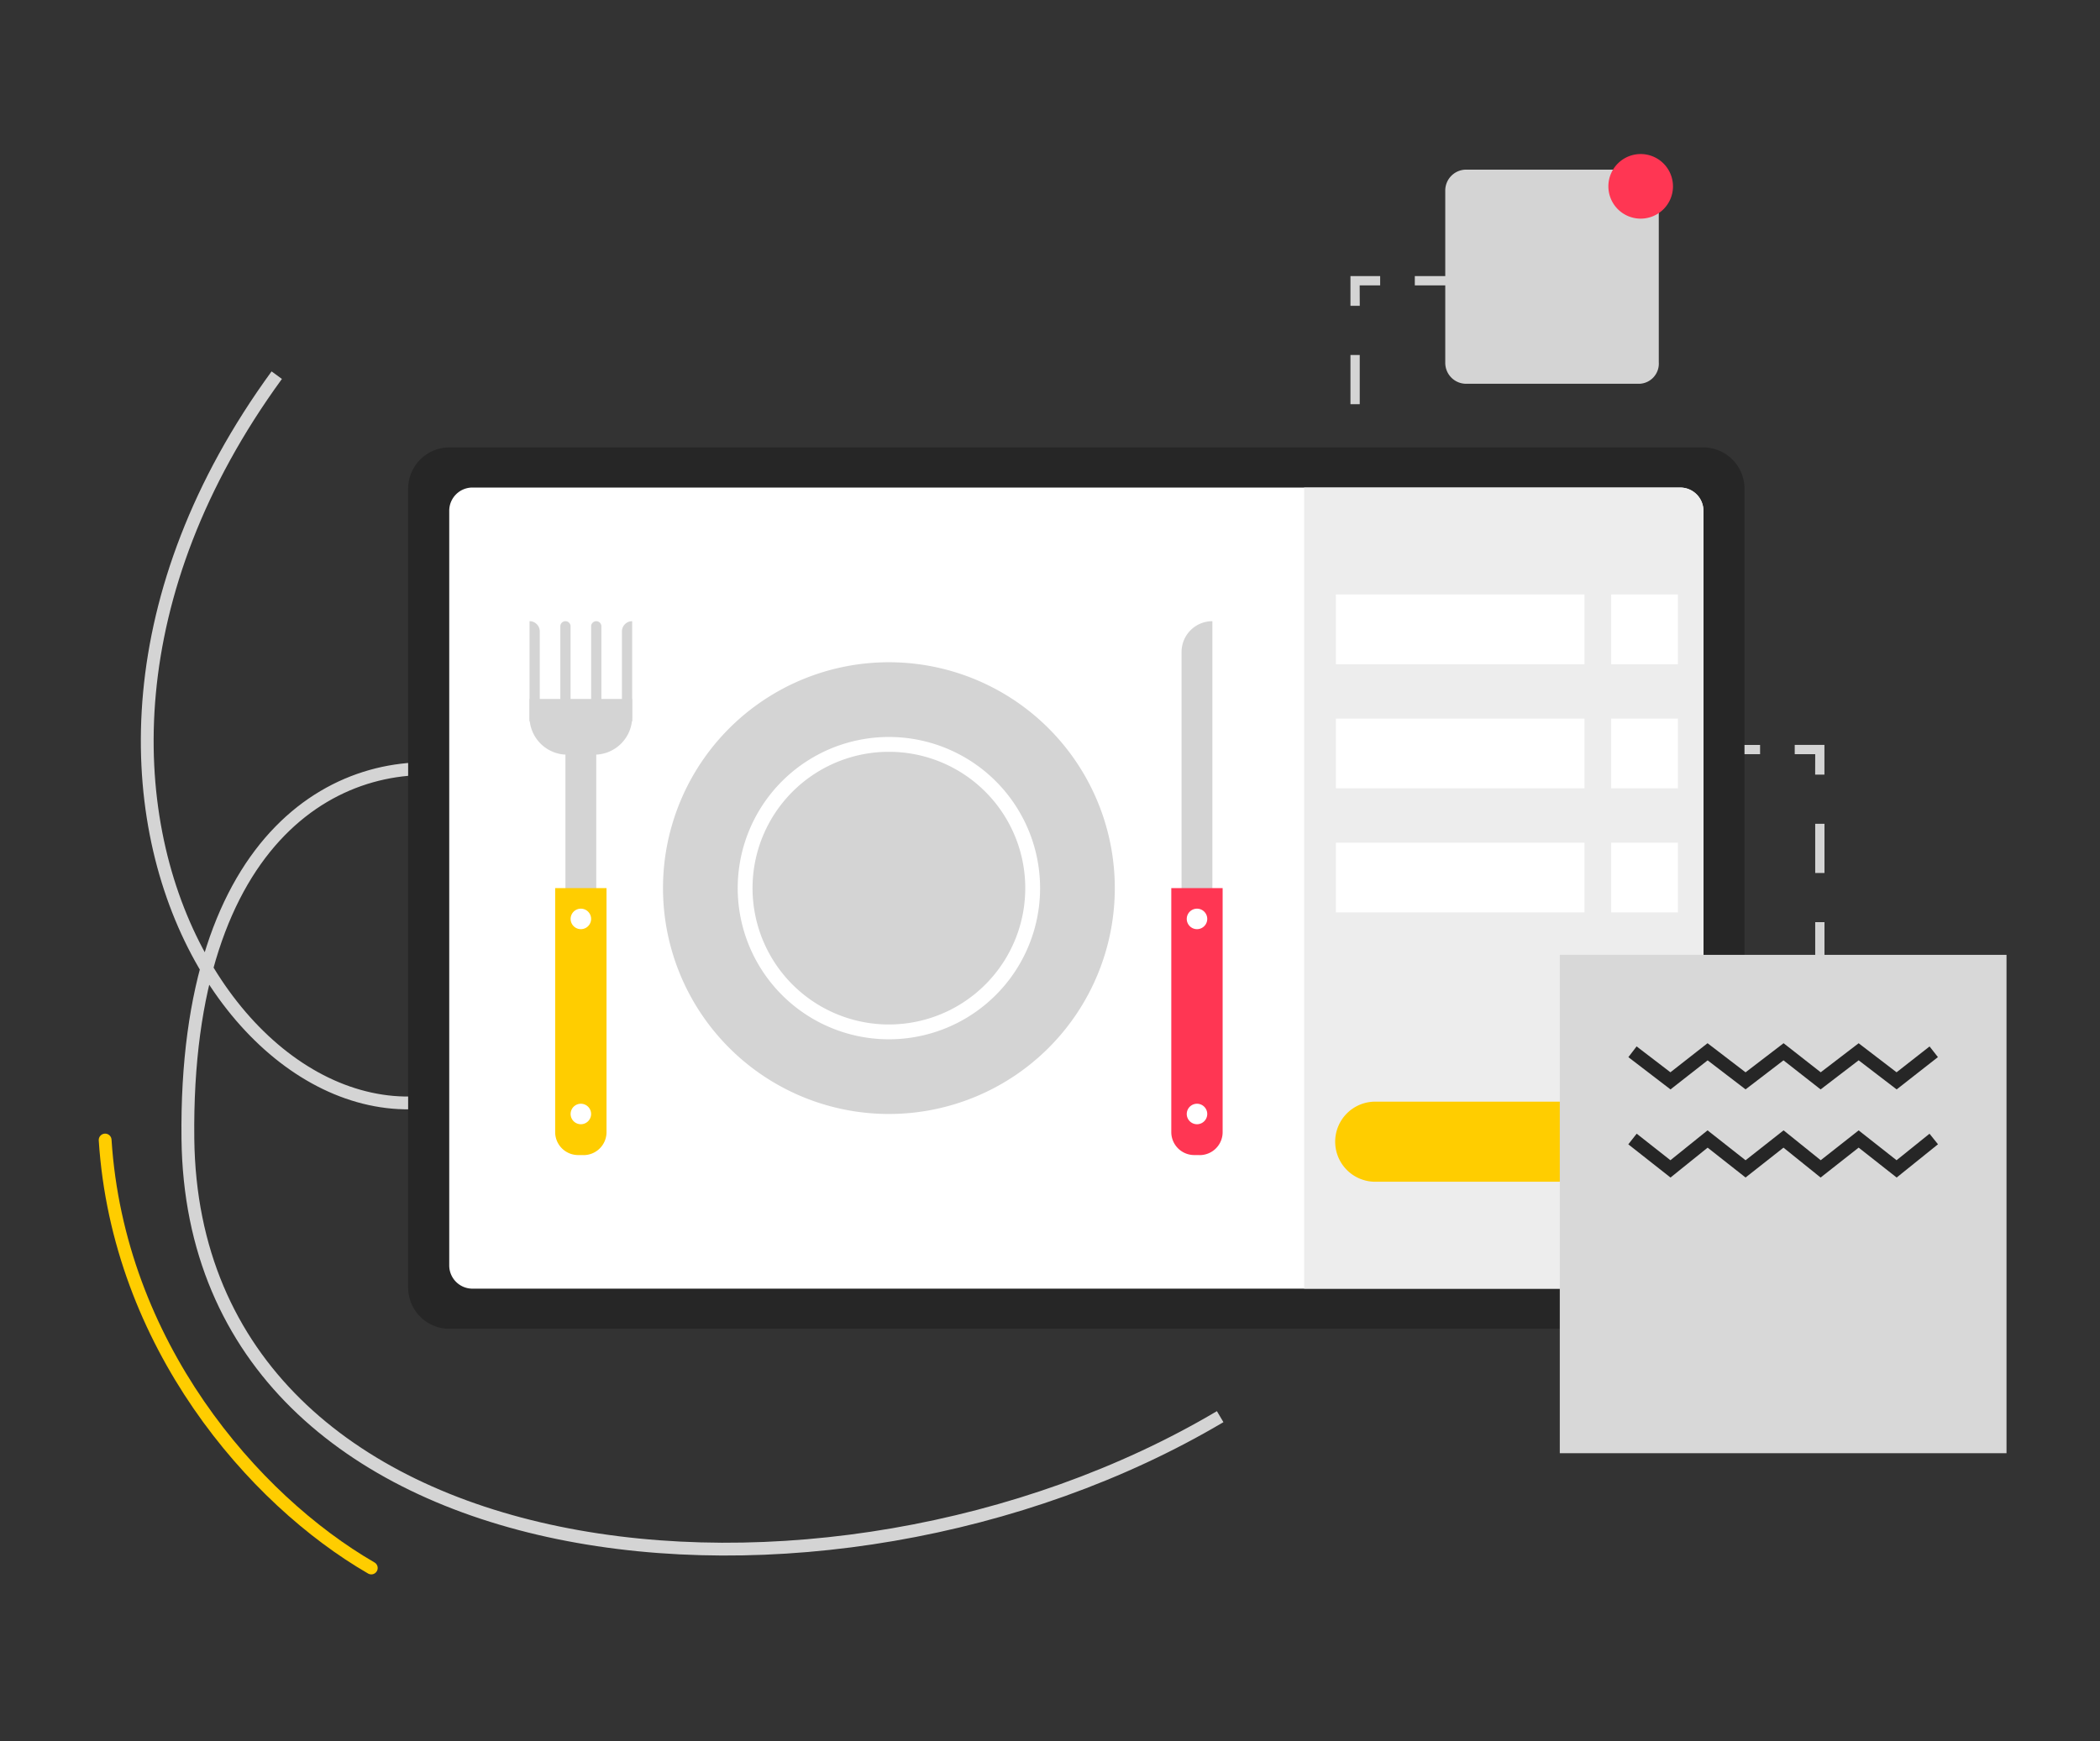 <?xml version="1.0" encoding="UTF-8"?> <svg xmlns="http://www.w3.org/2000/svg" xmlns:xlink="http://www.w3.org/1999/xlink" width="164" height="136" viewBox="0 0 164 136"><rect x="0" y="0" width="164" height="136" fill="#333333" stroke="none"/><defs><clipPath id="clip-path"><rect id="Rectangle_243" data-name="Rectangle 243" width="149.027" height="110.982" fill="none"></rect></clipPath></defs><g id="Restaurant_icon" data-name="Restaurant/icon" transform="translate(-638 -2996)"><rect id="Rectangle_172" data-name="Rectangle 172" width="164" height="136" transform="translate(638 2996)" fill="none"></rect><g id="Group_552" data-name="Group 552" transform="translate(645.672 3008.032)"><path id="Path_62" data-name="Path 62" d="M101.733,16.783h.574V13.744h-.574Zm0-6.08h.574V7.664h-.574Z" transform="translate(7.834 0.59)" fill="#d4d4d4"></path><path id="Path_63" data-name="Path 63" d="M102.307,4.974h-.573V3.138h1.834v.574h-1.261Z" transform="translate(7.834 0.242)" fill="#d4d4d4"></path><path id="Path_64" data-name="Path 64" d="M124.5,60.1h.725V56.257H124.5Zm0-7.684h.725V48.574H124.5Z" transform="translate(9.587 3.74)" fill="#d4d4d4"></path><path id="Path_65" data-name="Path 65" d="M109.8,43.578h3.843v-.724H109.8Zm7.684,0h3.843v-.724h-3.843Z" transform="translate(8.455 3.3)" fill="#d4d4d4"></path><path id="Path_66" data-name="Path 66" d="M124.61,45.173h.725v-2.32h-2.32v.725h1.6Z" transform="translate(9.473 3.3)" fill="#d4d4d4"></path><path id="Path_67" data-name="Path 67" d="M90.8,26.1h.725V22.257H90.8Zm0-7.683h.725V14.574H90.8Z" transform="translate(6.992 1.122)" fill="#d4d4d4"></path><path id="Path_68" data-name="Path 68" d="M95.467,9.578h3.842V8.853H95.467Zm7.684,0h3.843V8.853h-3.843Z" transform="translate(7.351 0.682)" fill="#d4d4d4"></path><path id="Path_69" data-name="Path 69" d="M91.527,11.173H90.8V8.853h2.32v.725h-1.6Z" transform="translate(6.992 0.682)" fill="#d4d4d4"></path><rect id="Rectangle_234" data-name="Rectangle 234" width="1.416" height="0.525" transform="translate(105.821 9.345)" fill="#d4d4d4"></rect><g id="Group_551" data-name="Group 551"><g id="Group_550" data-name="Group 550" clip-path="url(#clip-path)"><path id="Path_70" data-name="Path 70" d="M112.772,17.858H99.3a1.634,1.634,0,0,1-1.625-1.625V2.756A1.633,1.633,0,0,1,99.3,1.131h13.424a1.634,1.634,0,0,1,1.626,1.625V16.18a1.574,1.574,0,0,1-1.465,1.675c-.037,0-.072,0-.109,0" transform="translate(7.521 0.087)" fill="#d4d4d4"></path><path id="Path_71" data-name="Path 71" d="M114.548,2.522A2.523,2.523,0,1,1,112.024,0a2.523,2.523,0,0,1,2.523,2.523" transform="translate(8.432 0)" fill="#ff3653"></path><path id="Path_72" data-name="Path 72" d="M13.667,16.037c-24.864,34.115,1.735,68.23,19.66,53.2C56.644,49.677,6.151,27.6,6.728,75.7c.42,34.864,49.831,39.93,80.615,21.687" transform="translate(0.274 1.235)" fill="none" stroke="#d4d4d4" stroke-width="1"></path><path id="Path_73" data-name="Path 73" d="M.5,71.509C1.521,87.441,12.057,99.6,21.285,104.937" transform="translate(0.039 5.506)" fill="none" stroke="#ffcd00" stroke-linecap="round" stroke-width="1"></path><path id="Path_74" data-name="Path 74" d="M123.607,90.123H25.7A3.226,3.226,0,0,1,22.472,86.9V24.5A3.226,3.226,0,0,1,25.7,21.277h97.909a3.226,3.226,0,0,1,3.226,3.226V86.9a3.226,3.226,0,0,1-3.226,3.226" transform="translate(1.73 1.638)" fill="#262626"></path><path id="Path_75" data-name="Path 75" d="M123.4,26V84.948a1.815,1.815,0,0,1-1.814,1.814H27.265a1.815,1.815,0,0,1-1.814-1.814V26a1.815,1.815,0,0,1,1.814-1.814h94.318A1.815,1.815,0,0,1,123.4,26" transform="translate(1.96 1.863)" fill="#fff"></path><path id="Path_76" data-name="Path 76" d="M76.236,54.5A17.642,17.642,0,1,1,58.593,36.858,17.642,17.642,0,0,1,76.236,54.5" transform="translate(3.153 2.838)" fill="#d4d4d4"></path><path id="Path_77" data-name="Path 77" d="M69.363,54.042A11.228,11.228,0,1,1,58.136,42.815,11.227,11.227,0,0,1,69.363,54.042Z" transform="translate(3.612 3.297)" fill="none" stroke="#fff" stroke-width="1.158"></path><path id="Path_78" data-name="Path 78" d="M38.774,41.7h-.8V34.681a.8.8,0,0,1,.8-.8Z" transform="translate(2.924 2.609)" fill="#d4d4d4"></path><rect id="Rectangle_235" data-name="Rectangle 235" width="2.406" height="12.029" transform="translate(36.486 46.112)" fill="#d4d4d4"></rect><path id="Path_79" data-name="Path 79" d="M36.343,43.87H34.22a2.948,2.948,0,0,1-2.948-2.948v-1.4H39.29v1.4a2.948,2.948,0,0,1-2.948,2.948" transform="translate(2.408 3.044)" fill="#d4d4d4"></path><path id="Path_80" data-name="Path 80" d="M35.349,74.089h-.423A1.793,1.793,0,0,1,33.133,72.3V53.239h4.01V72.3a1.793,1.793,0,0,1-1.793,1.793" transform="translate(2.551 4.1)" fill="#ffcd00"></path><path id="Path_81" data-name="Path 81" d="M32.073,41.7h-.8V33.879a.8.8,0,0,1,.8.8Z" transform="translate(2.408 2.609)" fill="#d4d4d4"></path><path id="Path_82" data-name="Path 82" d="M34.307,41.7h-.8V34.281a.4.4,0,1,1,.8,0Z" transform="translate(2.58 2.609)" fill="#d4d4d4"></path><path id="Path_83" data-name="Path 83" d="M36.541,41.7h-.8V34.281a.4.4,0,1,1,.8,0Z" transform="translate(2.752 2.609)" fill="#d4d4d4"></path><path id="Path_84" data-name="Path 84" d="M35.854,55.53a.8.8,0,1,1-.8-.8.8.8,0,0,1,.8.8" transform="translate(2.637 4.214)" fill="#fff"></path><path id="Path_85" data-name="Path 85" d="M35.854,69.677a.8.8,0,1,1-.8-.8.8.8,0,0,1,.8.8" transform="translate(2.637 5.304)" fill="#fff"></path><path id="Path_86" data-name="Path 86" d="M80.959,55.531H78.553V36.286a2.406,2.406,0,0,1,2.406-2.406Z" transform="translate(6.049 2.609)" fill="#d4d4d4"></path><path id="Path_87" data-name="Path 87" d="M80.026,74.089H79.6A1.793,1.793,0,0,1,77.808,72.3V53.239h4.01V72.3a1.792,1.792,0,0,1-1.792,1.793" transform="translate(5.992 4.1)" fill="#ff3653"></path><path id="Path_88" data-name="Path 88" d="M80.53,55.53a.8.8,0,1,1-.8-.8.8.8,0,0,1,.8.8" transform="translate(6.078 4.214)" fill="#fff"></path><path id="Path_89" data-name="Path 89" d="M80.53,69.677a.8.8,0,1,1-.8-.8.8.8,0,0,1,.8.8" transform="translate(6.078 5.304)" fill="#fff"></path><path id="Path_90" data-name="Path 90" d="M118.622,26V84.948a1.815,1.815,0,0,1-1.814,1.814H87.441V24.19h29.368A1.815,1.815,0,0,1,118.622,26" transform="translate(6.733 1.863)" fill="#ededed"></path><rect id="Rectangle_236" data-name="Rectangle 236" width="19.412" height="5.446" transform="translate(96.655 34.403)" fill="#fff"></rect><rect id="Rectangle_237" data-name="Rectangle 237" width="5.213" height="5.446" transform="translate(118.152 34.403)" fill="#fff"></rect><rect id="Rectangle_238" data-name="Rectangle 238" width="19.412" height="5.446" transform="translate(96.655 44.096)" fill="#fff"></rect><rect id="Rectangle_239" data-name="Rectangle 239" width="5.213" height="5.446" transform="translate(118.152 44.096)" fill="#fff"></rect><rect id="Rectangle_240" data-name="Rectangle 240" width="19.412" height="5.446" transform="translate(96.655 53.789)" fill="#fff"></rect><rect id="Rectangle_241" data-name="Rectangle 241" width="5.213" height="5.446" transform="translate(118.152 53.789)" fill="#fff"></rect><path id="Path_91" data-name="Path 91" d="M113.326,74.981H92.872a3.128,3.128,0,1,1,0-6.255h20.454a3.128,3.128,0,0,1,0,6.255" transform="translate(6.911 5.292)" fill="#ffcd00"></path><rect id="Rectangle_242" data-name="Rectangle 242" width="34.887" height="38.925" transform="translate(114.14 62.551)" fill="#d8d8d8"></rect><path id="Path_92" data-name="Path 92" d="M111.251,65.108l2.965,2.271,2.9-2.271,2.965,2.271,2.965-2.271,2.9,2.271,2.966-2.271,2.965,2.271,2.9-2.271" transform="translate(8.567 5.014)" fill="none" stroke="#262626" stroke-width="1.058"></path><path id="Path_93" data-name="Path 93" d="M111.251,71.434l2.965,2.334,2.9-2.334,2.965,2.334,2.965-2.334,2.9,2.334,2.966-2.334,2.965,2.334,2.9-2.334" transform="translate(8.567 5.501)" fill="none" stroke="#262626" stroke-width="1.058"></path></g></g></g></g></svg> 